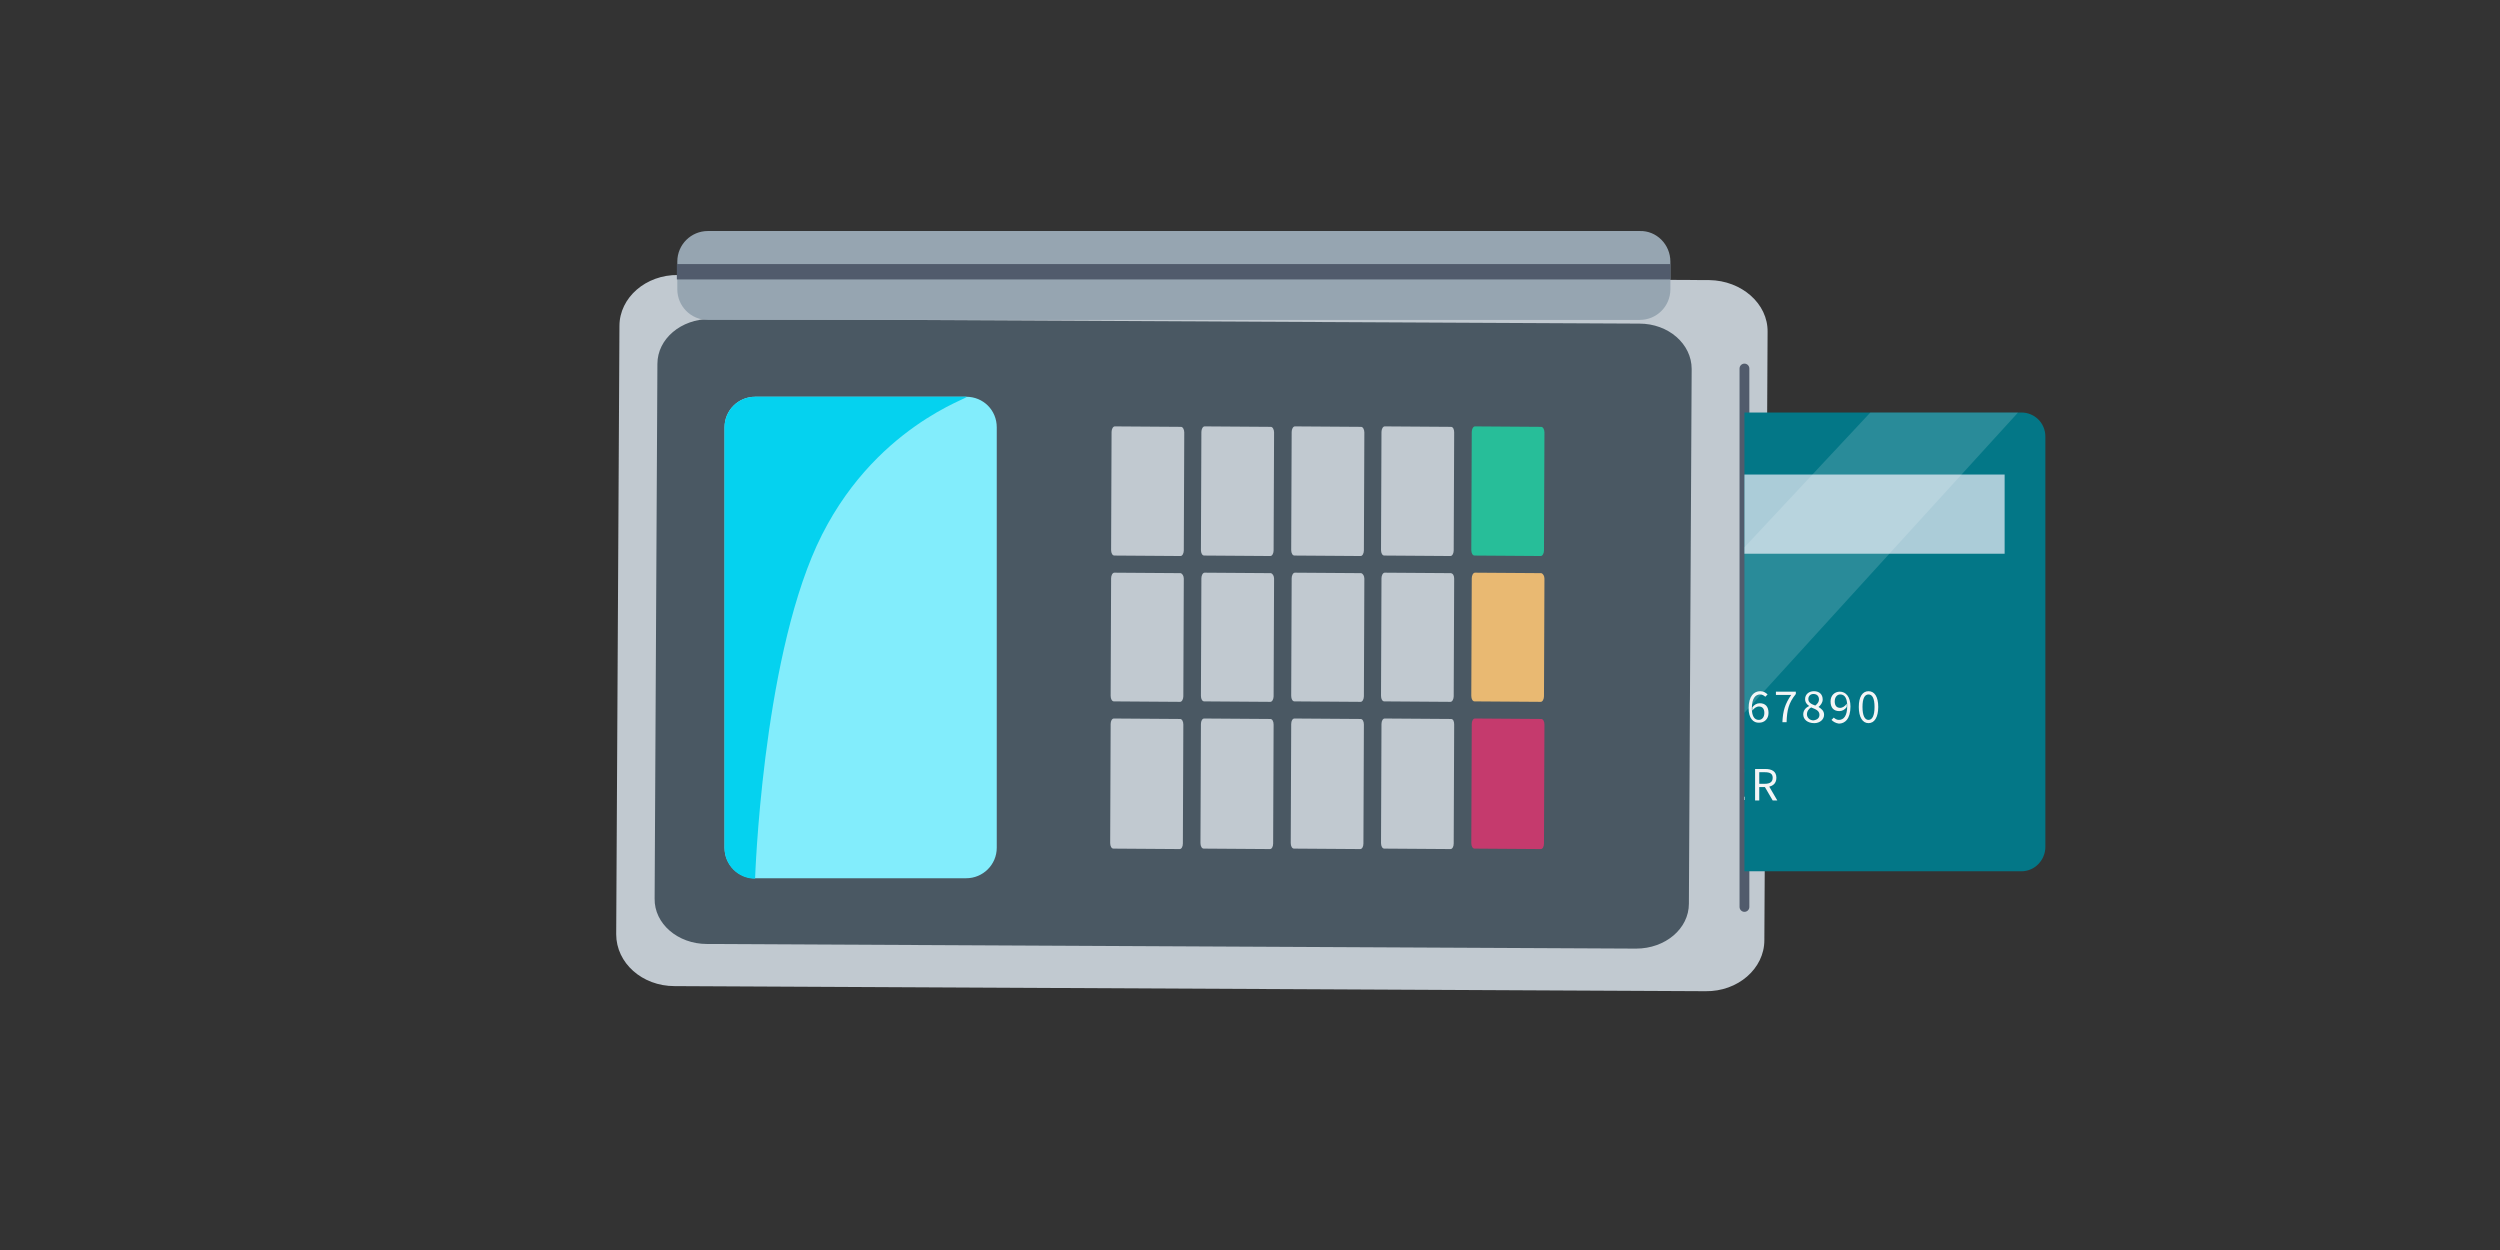 <?xml version="1.0" encoding="utf-8"?>
<!-- Generator: Adobe Illustrator 26.5.0, SVG Export Plug-In . SVG Version: 6.00 Build 0)  -->
<svg version="1.1" id="IMRE_cap" xmlns="http://www.w3.org/2000/svg" xmlns:xlink="http://www.w3.org/1999/xlink" x="0px" y="0px"
	 viewBox="0 0 540 270" style="enable-background:new 0 0 540 270;" xml:space="preserve">
<rect x="0" y="0" width="540" height="270" fill="#333333" stroke="none"/>
<style type="text/css">
	.st0{fill:#C1C9D0;}
	.st1{fill:#4A5863;}
	.st2{fill:#82EDFC;}
	.st3{fill:#05D2EF;}
	.st4{fill:#E9B972;}
	.st5{fill:#C53A6D;}
	.st6{fill:#27BE99;}
	.st7{fill:#96A5B1;}
	.st8{fill:none;stroke:#515B6C;stroke-width:3.321;stroke-miterlimit:10;}
	.st9{fill:none;stroke:#515B6C;stroke-width:2.117;stroke-linecap:round;stroke-miterlimit:10;}
	.st10{clip-path:url(#SVGID_00000134217818464537263490000002364290205666389903_);}
	.st11{fill:#037787;}
	.st12{opacity:0.73;fill:#E9EBF5;}
	.st13{opacity:0.15;fill:#FFFFFF;}
	.st14{fill:#F4F5F6;}
</style>
<g>
	<g>
		<path class="st0" d="M381.8,71.7l-0.7,131.4c0,6.1-5.7,11.1-12.7,11l-222.7-1.1c-7,0-12.6-5-12.6-11.2l0.7-131.4
			c0-6.1,5.7-11.1,12.7-11l222.7,1.1C376.2,60.6,381.9,65.6,381.8,71.7z"/>
	</g>
	<g>
		<path class="st1" d="M365.4,79.7l-0.6,115.5c0,5.4-5.1,9.7-11.4,9.7l-200.7-1c-6.3,0-11.4-4.4-11.3-9.8L142,78.6
			c0-5.4,5.1-9.7,11.4-9.7l200.7,1C360.4,69.9,365.4,74.3,365.4,79.7z"/>
	</g>
	<path class="st2" d="M215.3,92.3v90.8c0,3.7-3,6.6-6.6,6.6h-45.6c-3.7,0-6.6-3-6.6-6.6V92.3c0-3.7,3-6.6,6.6-6.6h45.6
		C212.4,85.7,215.3,88.6,215.3,92.3z"/>
	<path class="st3" d="M163.1,189.8c-3.7,0-6.6-3-6.6-6.6V92.3c0-3.7,3-6.6,6.6-6.6h45.6c1.8,0-20.4,6.2-32.3,32.2
		C164.6,143.9,163.1,189.8,163.1,189.8z"/>
	<g>
		<g>
			<path class="st0" d="M275.2,125l-0.1,25.4c0,0.6-0.3,1.2-0.7,1.2l-14.3-0.1c-0.4,0-0.7-0.5-0.7-1.2l0.1-25.4
				c0-0.6,0.3-1.2,0.7-1.2l14.3,0.1C274.9,123.9,275.2,124.4,275.2,125z"/>
		</g>
		<g>
			<path class="st0" d="M294.7,125l-0.1,25.4c0,0.6-0.3,1.2-0.7,1.2l-14.3-0.1c-0.4,0-0.7-0.5-0.7-1.2l0.1-25.4
				c0-0.6,0.3-1.2,0.7-1.2l14.3,0.1C294.4,123.9,294.7,124.4,294.7,125z"/>
		</g>
		<g>
			<path class="st0" d="M255.7,125l-0.1,25.4c0,0.6-0.3,1.2-0.7,1.2l-14.3-0.1c-0.4,0-0.7-0.5-0.7-1.2l0.1-25.4
				c0-0.6,0.3-1.2,0.7-1.2l14.3,0.1C255.4,123.9,255.7,124.4,255.7,125z"/>
		</g>
		<g>
			<path class="st0" d="M314.1,125l-0.1,25.4c0,0.6-0.3,1.2-0.7,1.2l-14.3-0.1c-0.4,0-0.7-0.5-0.7-1.2l0.1-25.4
				c0-0.6,0.3-1.2,0.7-1.2l14.3,0.1C313.9,123.9,314.1,124.4,314.1,125z"/>
		</g>
		<g>
			<path class="st4" d="M333.6,125l-0.1,25.4c0,0.6-0.3,1.2-0.7,1.2l-14.3-0.1c-0.4,0-0.7-0.5-0.7-1.2l0.1-25.4
				c0-0.6,0.3-1.2,0.7-1.2l14.3,0.1C333.3,123.9,333.6,124.4,333.6,125z"/>
		</g>
	</g>
	<g>
		<g>
			<path class="st0" d="M275.1,156.5l-0.1,25.7c0,0.7-0.3,1.2-0.7,1.2l-14.3-0.1c-0.4,0-0.7-0.5-0.7-1.2l0.1-25.7
				c0-0.7,0.3-1.2,0.7-1.2l14.3,0.1C274.8,155.3,275.1,155.8,275.1,156.5z"/>
		</g>
		<g>
			<path class="st0" d="M294.6,156.5l-0.1,25.7c0,0.7-0.3,1.2-0.7,1.2l-14.3-0.1c-0.4,0-0.7-0.5-0.7-1.2l0.1-25.7
				c0-0.7,0.3-1.2,0.7-1.2l14.3,0.1C294.3,155.3,294.6,155.8,294.6,156.5z"/>
		</g>
		<g>
			<path class="st0" d="M255.6,156.5l-0.1,25.7c0,0.7-0.3,1.2-0.7,1.2l-14.3-0.1c-0.4,0-0.7-0.5-0.7-1.2l0.1-25.7
				c0-0.7,0.3-1.2,0.7-1.2l14.3,0.1C255.3,155.3,255.6,155.8,255.6,156.5z"/>
		</g>
		<g>
			<path class="st0" d="M314.1,156.5l-0.1,25.7c0,0.7-0.3,1.2-0.7,1.2l-14.3-0.1c-0.4,0-0.7-0.5-0.7-1.2l0.1-25.7
				c0-0.7,0.3-1.2,0.7-1.2l14.3,0.1C313.9,155.3,314.1,155.8,314.1,156.5z"/>
		</g>
		<g>
			<path class="st5" d="M333.6,156.5l-0.1,25.7c0,0.7-0.3,1.2-0.7,1.2l-14.3-0.1c-0.4,0-0.7-0.5-0.7-1.2l0.1-25.7
				c0-0.7,0.3-1.2,0.7-1.2l14.3,0.1C333.3,155.3,333.6,155.8,333.6,156.5z"/>
		</g>
	</g>
	<g>
		<g>
			<path class="st0" d="M275.2,93.4l-0.1,25.5c0,0.6-0.3,1.2-0.7,1.2l-14.3-0.1c-0.4,0-0.7-0.5-0.7-1.2l0.1-25.5
				c0-0.6,0.3-1.2,0.7-1.2l14.3,0.1C274.9,92.2,275.2,92.8,275.2,93.4z"/>
		</g>
		<g>
			<path class="st0" d="M294.7,93.4l-0.1,25.5c0,0.6-0.3,1.2-0.7,1.2l-14.3-0.1c-0.4,0-0.7-0.5-0.7-1.2l0.1-25.5
				c0-0.6,0.3-1.2,0.7-1.2l14.3,0.1C294.4,92.2,294.7,92.8,294.7,93.4z"/>
		</g>
		<g>
			<path class="st0" d="M255.8,93.4l-0.1,25.5c0,0.6-0.3,1.2-0.7,1.2l-14.3-0.1c-0.4,0-0.7-0.5-0.7-1.2l0.1-25.5
				c0-0.6,0.3-1.2,0.7-1.2l14.3,0.1C255.5,92.2,255.8,92.8,255.8,93.4z"/>
		</g>
		<g>
			<path class="st0" d="M314.1,93.4l-0.1,25.5c0,0.6-0.3,1.2-0.7,1.2l-14.3-0.1c-0.4,0-0.7-0.5-0.7-1.2l0.1-25.5
				c0-0.6,0.3-1.2,0.7-1.2l14.3,0.1C313.9,92.2,314.1,92.8,314.1,93.4z"/>
		</g>
		<g>
			<path class="st6" d="M333.6,93.4l-0.1,25.5c0,0.6-0.3,1.2-0.7,1.2l-14.3-0.1c-0.4,0-0.7-0.5-0.7-1.2l0.1-25.5
				c0-0.6,0.3-1.2,0.7-1.2l14.3,0.1C333.3,92.2,333.6,92.8,333.6,93.4z"/>
		</g>
	</g>
	<path class="st7" d="M360.8,56.5v6c0,3.7-3,6.6-6.6,6.6H152.9c-3.7,0-6.6-3-6.6-6.6v-6c0-3.7,3-6.6,6.6-6.6h201.3
		C357.8,49.8,360.8,52.8,360.8,56.5z"/>
	<line class="st8" x1="146.2" y1="58.7" x2="360.8" y2="58.7"/>
	<line class="st9" x1="376.8" y1="195.9" x2="376.8" y2="79.6"/>
</g>
<g>
	<defs>
		
			<rect id="SVGID_1_" x="359.5" y="102" transform="matrix(6.123234e-17 -1 1 6.123234e-17 274.798 551.391)" width="107.1" height="72.6"/>
	</defs>
	<clipPath id="SVGID_00000021097586037832731230000004335495419453075097_">
		<use xlink:href="#SVGID_1_"  style="overflow:visible;"/>
	</clipPath>
	<g style="clip-path:url(#SVGID_00000021097586037832731230000004335495419453075097_);">
		<path class="st11" d="M436.6,188.2h-154c-2.9,0-5.2-2.3-5.2-5.2V94.3c0-2.9,2.3-5.2,5.2-5.2h154c2.9,0,5.2,2.3,5.2,5.2v88.6
			C441.8,185.8,439.5,188.2,436.6,188.2z"/>
		<path class="st4" d="M310.3,119.5h-19.8c-2.1,0-3.9-1.7-3.9-3.9v-9.3c0-2.1,1.7-3.9,3.9-3.9h19.8c2.1,0,3.9,1.7,3.9,3.9v9.3
			C314.2,117.8,312.4,119.5,310.3,119.5z"/>
		<rect x="321.4" y="102.5" class="st12" width="111.6" height="17.1"/>
		<polygon class="st13" points="435.9,89.1 345.6,188.2 311.4,188.2 404,89.1 		"/>
		<g>
			<path class="st14" d="M288.5,155.3h1.5v-4.9h-1.2v-0.6c0.6-0.1,1-0.3,1.4-0.5h0.7v5.9h1.4v0.7h-3.8V155.3z"/>
			<path class="st14" d="M294.1,155.5c2-2,3.1-3.2,3.1-4.3c0-0.8-0.4-1.3-1.3-1.3c-0.6,0-1,0.4-1.4,0.8l-0.5-0.5c0.6-0.6,1.2-1,2-1
				c1.2,0,2,0.8,2,2c0,1.2-1.1,2.5-2.7,4.1c0.4,0,0.8-0.1,1.1-0.1h1.9v0.7h-4.3V155.5z"/>
			<path class="st14" d="M299.9,155.2l0.4-0.6c0.4,0.4,0.9,0.8,1.7,0.8c0.8,0,1.4-0.5,1.4-1.2c0-0.8-0.5-1.3-2.1-1.3v-0.7
				c1.4,0,1.9-0.5,1.9-1.2c0-0.6-0.4-1.1-1.1-1.1c-0.6,0-1,0.3-1.4,0.7l-0.5-0.5c0.5-0.5,1.1-0.8,1.9-0.8c1.2,0,2,0.6,2,1.7
				c0,0.8-0.5,1.3-1.2,1.6v0c0.8,0.2,1.4,0.8,1.4,1.7c0,1.2-1,1.9-2.2,1.9C301,156.2,300.4,155.7,299.9,155.2z"/>
			<path class="st14" d="M308.8,151.6c0-0.3,0-0.9,0-1.3h0c-0.2,0.3-0.4,0.6-0.5,0.9l-1.6,2.3h3.8v0.7h-4.7v-0.6l2.8-4.2h1v6.6h-0.8
				V151.6z"/>
			<path class="st14" d="M318,153c0-2.7,1.2-3.7,2.5-3.7c0.7,0,1.2,0.3,1.6,0.7l-0.5,0.5c-0.3-0.3-0.7-0.5-1.1-0.5
				c-1,0-1.8,0.8-1.8,3c0,1.6,0.5,2.5,1.5,2.5c0.7,0,1.2-0.6,1.2-1.5c0-0.9-0.4-1.4-1.2-1.4c-0.4,0-1,0.3-1.4,0.9l0-0.7
				c0.4-0.6,1-0.9,1.6-0.9c1.2,0,1.9,0.7,1.9,2.1c0,1.3-0.9,2.1-2,2.1C319,156.2,318,155.1,318,153z"/>
			<path class="st14" d="M327.3,150.1h-3.3v-0.7h4.3v0.5c-1.6,2-1.9,3.5-2,6.1h-0.9C325.4,153.5,325.9,152,327.3,150.1z"/>
			<path class="st14" d="M329.9,154.3c0-0.9,0.6-1.5,1.3-1.8v0c-0.5-0.3-0.9-0.8-0.9-1.5c0-1,0.8-1.7,1.9-1.7c1.2,0,1.9,0.7,1.9,1.8
				c0,0.7-0.5,1.3-0.9,1.6v0c0.6,0.4,1.2,0.8,1.2,1.7c0,1-0.9,1.8-2.1,1.8C330.8,156.2,329.9,155.4,329.9,154.3z M333.4,154.4
				c0-0.9-0.8-1.2-1.8-1.6c-0.5,0.3-0.9,0.8-0.9,1.5c0,0.7,0.6,1.3,1.4,1.3C332.9,155.5,333.4,155.1,333.4,154.4z M333.2,151.1
				c0-0.7-0.4-1.2-1.2-1.2c-0.6,0-1.1,0.4-1.1,1.1c0,0.8,0.7,1.1,1.5,1.4C333,152,333.2,151.6,333.2,151.1z"/>
			<path class="st14" d="M336,155.5l0.5-0.5c0.3,0.3,0.7,0.5,1.1,0.5c1,0,1.8-0.8,1.8-3c0-1.6-0.5-2.5-1.5-2.5
				c-0.7,0-1.2,0.6-1.2,1.5c0,0.9,0.4,1.4,1.2,1.4c0.4,0,1-0.3,1.4-0.9l0,0.7c-0.4,0.6-1,0.9-1.6,0.9c-1.2,0-1.9-0.7-1.9-2.1
				c0-1.3,0.9-2.1,2-2.1c1.3,0,2.3,1.1,2.3,3.2c0,2.7-1.2,3.7-2.5,3.7C336.8,156.2,336.3,155.9,336,155.5z"/>
			<path class="st14" d="M348.2,155.3h1.5v-4.9h-1.2v-0.6c0.6-0.1,1-0.3,1.4-0.5h0.7v5.9h1.4v0.7h-3.8V155.3z"/>
			<path class="st14" d="M353.7,155.5c2-2,3.1-3.2,3.1-4.3c0-0.8-0.4-1.3-1.3-1.3c-0.6,0-1,0.4-1.4,0.8l-0.5-0.5c0.6-0.6,1.2-1,2-1
				c1.2,0,2,0.8,2,2c0,1.2-1.1,2.5-2.7,4.1c0.4,0,0.8-0.1,1.1-0.1h1.9v0.7h-4.3V155.5z"/>
			<path class="st14" d="M359.5,155.2l0.4-0.6c0.4,0.4,0.9,0.8,1.7,0.8c0.8,0,1.4-0.5,1.4-1.2c0-0.8-0.5-1.3-2.1-1.3v-0.7
				c1.4,0,1.9-0.5,1.9-1.2c0-0.6-0.4-1.1-1.1-1.1c-0.6,0-1,0.3-1.4,0.7l-0.5-0.5c0.5-0.5,1.1-0.8,1.9-0.8c1.2,0,2,0.6,2,1.7
				c0,0.8-0.5,1.3-1.2,1.6v0c0.8,0.2,1.4,0.8,1.4,1.7c0,1.2-1,1.9-2.2,1.9C360.7,156.2,360,155.7,359.5,155.2z"/>
			<path class="st14" d="M368.4,151.6c0-0.3,0-0.9,0-1.3h0c-0.2,0.3-0.4,0.6-0.5,0.9l-1.6,2.3h3.8v0.7h-4.7v-0.6l2.8-4.2h1v6.6h-0.8
				V151.6z"/>
			<path class="st14" d="M377.7,153c0-2.7,1.2-3.7,2.5-3.7c0.7,0,1.2,0.3,1.6,0.7l-0.5,0.5c-0.3-0.3-0.7-0.5-1.1-0.5
				c-1,0-1.8,0.8-1.8,3c0,1.6,0.5,2.5,1.5,2.5c0.7,0,1.2-0.6,1.2-1.5c0-0.9-0.4-1.4-1.2-1.4c-0.4,0-1,0.3-1.4,0.9l0-0.7
				c0.4-0.6,1-0.9,1.6-0.9c1.2,0,1.9,0.7,1.9,2.1c0,1.3-0.9,2.1-2,2.1C378.7,156.2,377.7,155.1,377.7,153z"/>
			<path class="st14" d="M386.9,150.1h-3.3v-0.7h4.3v0.5c-1.6,2-1.9,3.5-2,6.1H385C385.1,153.5,385.6,152,386.9,150.1z"/>
			<path class="st14" d="M389.5,154.3c0-0.9,0.6-1.5,1.3-1.8v0c-0.5-0.3-0.9-0.8-0.9-1.5c0-1,0.8-1.7,1.9-1.7c1.2,0,1.9,0.7,1.9,1.8
				c0,0.7-0.5,1.3-0.9,1.6v0c0.6,0.4,1.2,0.8,1.2,1.7c0,1-0.9,1.8-2.1,1.8C390.4,156.2,389.5,155.4,389.5,154.3z M393,154.4
				c0-0.9-0.8-1.2-1.8-1.6c-0.5,0.3-0.9,0.8-0.9,1.5c0,0.7,0.6,1.3,1.4,1.3C392.5,155.5,393,155.1,393,154.4z M392.9,151.1
				c0-0.7-0.4-1.2-1.2-1.2c-0.6,0-1.1,0.4-1.1,1.1c0,0.8,0.7,1.1,1.5,1.4C392.6,152,392.9,151.6,392.9,151.1z"/>
			<path class="st14" d="M395.6,155.5l0.5-0.5c0.3,0.3,0.7,0.5,1.1,0.5c1,0,1.8-0.8,1.8-3c0-1.6-0.5-2.5-1.5-2.5
				c-0.7,0-1.2,0.6-1.2,1.5c0,0.9,0.4,1.4,1.2,1.4c0.4,0,1-0.3,1.4-0.9l0,0.7c-0.4,0.6-1,0.9-1.6,0.9c-1.2,0-1.9-0.7-1.9-2.1
				c0-1.3,0.9-2.1,2-2.1c1.3,0,2.3,1.1,2.3,3.2c0,2.7-1.2,3.7-2.5,3.7C396.5,156.2,396,155.9,395.6,155.5z"/>
			<path class="st14" d="M401.5,152.7c0-2.2,0.8-3.4,2.1-3.4c1.3,0,2.1,1.2,2.1,3.4c0,2.2-0.8,3.5-2.1,3.5
				C402.3,156.2,401.5,154.9,401.5,152.7z M404.9,152.7c0-1.9-0.5-2.7-1.3-2.7c-0.8,0-1.3,0.8-1.3,2.7c0,1.9,0.5,2.8,1.3,2.8
				C404.4,155.5,404.9,154.6,404.9,152.7z"/>
		</g>
		<g>
			<path class="st14" d="M288,172l0.6-0.4c0.3,0.5,0.7,0.8,1.2,0.8c0.7,0,1.1-0.4,1.1-1.5v-4.7h0.9v4.8c0,1.2-0.5,2.1-1.9,2.1
				C289,173.1,288.4,172.7,288,172z"/>
			<path class="st14" d="M295.8,166.1h1l2.3,6.8h-0.9l-1.2-3.8c-0.2-0.8-0.5-1.5-0.7-2.3h0c-0.2,0.8-0.4,1.5-0.7,2.3l-1.2,3.8h-0.9
				L295.8,166.1z M294.7,170.1h3.1v0.7h-3.1V170.1z"/>
			<path class="st14" d="M300.8,166.1h0.9l2.5,4.3l0.7,1.4h0c0-0.7-0.1-1.5-0.1-2.2v-3.5h0.8v6.8h-0.9l-2.5-4.3l-0.7-1.4h0
				c0,0.7,0.1,1.4,0.1,2.1v3.6h-0.8V166.1z"/>
			<path class="st14" d="M308.4,166.1h3.9v0.7h-3.1v2.1h2.6v0.7h-2.6v2.5h3.2v0.7h-4V166.1z"/>
			<path class="st14" d="M317.1,169.5c0-2.2,1.3-3.6,3-3.6c0.8,0,1.5,0.4,1.9,0.8l-0.5,0.6c-0.4-0.4-0.8-0.6-1.4-0.6
				c-1.3,0-2.2,1.1-2.2,2.8c0,1.7,0.8,2.8,2.1,2.8c0.7,0,1.1-0.3,1.6-0.8l0.5,0.5c-0.5,0.6-1.2,1-2.1,1
				C318.4,173.1,317.1,171.7,317.1,169.5z"/>
			<path class="st14" d="M325.7,166.1h1l2.3,6.8H328l-1.2-3.8c-0.2-0.8-0.5-1.5-0.7-2.3h0c-0.2,0.8-0.4,1.5-0.7,2.3l-1.2,3.8h-0.9
				L325.7,166.1z M324.6,170.1h3.1v0.7h-3.1V170.1z"/>
			<path class="st14" d="M330.7,166.1h2.1c1.4,0,2.4,0.5,2.4,1.9c0,1.4-1,2-2.4,2h-1.3v2.9h-0.9V166.1z M332.7,169.3
				c1.1,0,1.7-0.4,1.7-1.3c0-0.9-0.6-1.2-1.7-1.2h-1.1v2.5H332.7z M332.6,169.8l0.7-0.5l2.1,3.6h-1L332.6,169.8z"/>
			<path class="st14" d="M337.4,166.1h1.7c2.1,0,3.2,1.2,3.2,3.4c0,2.2-1.1,3.4-3.2,3.4h-1.7V166.1z M339,172.2c1.6,0,2.4-1,2.4-2.7
				c0-1.7-0.8-2.7-2.4-2.7h-0.8v5.4H339z"/>
			<path class="st14" d="M344.6,166.1h0.9v2.9h3.2v-2.9h0.9v6.8h-0.9v-3.2h-3.2v3.2h-0.9V166.1z"/>
			<path class="st14" d="M351.8,169.5c0-2.2,1.2-3.5,2.9-3.5s2.9,1.3,2.9,3.5c0,2.2-1.2,3.6-2.9,3.6S351.8,171.7,351.8,169.5z
				 M356.7,169.5c0-1.7-0.8-2.8-2-2.8c-1.2,0-2,1.1-2,2.8c0,1.7,0.8,2.8,2,2.8C355.9,172.3,356.7,171.2,356.7,169.5z"/>
			<path class="st14" d="M359.9,166.1h0.9v6.1h3v0.7h-3.9V166.1z"/>
			<path class="st14" d="M365.7,166.1h1.7c2.1,0,3.2,1.2,3.2,3.4c0,2.2-1.1,3.4-3.2,3.4h-1.7V166.1z M367.3,172.2
				c1.6,0,2.4-1,2.4-2.7c0-1.7-0.8-2.7-2.4-2.7h-0.8v5.4H367.3z"/>
			<path class="st14" d="M372.9,166.1h3.9v0.7h-3.1v2.1h2.6v0.7h-2.6v2.5h3.2v0.7h-4V166.1z"/>
			<path class="st14" d="M379.2,166.1h2.1c1.4,0,2.4,0.5,2.4,1.9c0,1.4-1,2-2.4,2H380v2.9h-0.9V166.1z M381.2,169.3
				c1.1,0,1.7-0.4,1.7-1.3c0-0.9-0.6-1.2-1.7-1.2H380v2.5H381.2z M381.1,169.8l0.7-0.5l2.1,3.6h-1L381.1,169.8z"/>
		</g>
	</g>
</g>
</svg>
